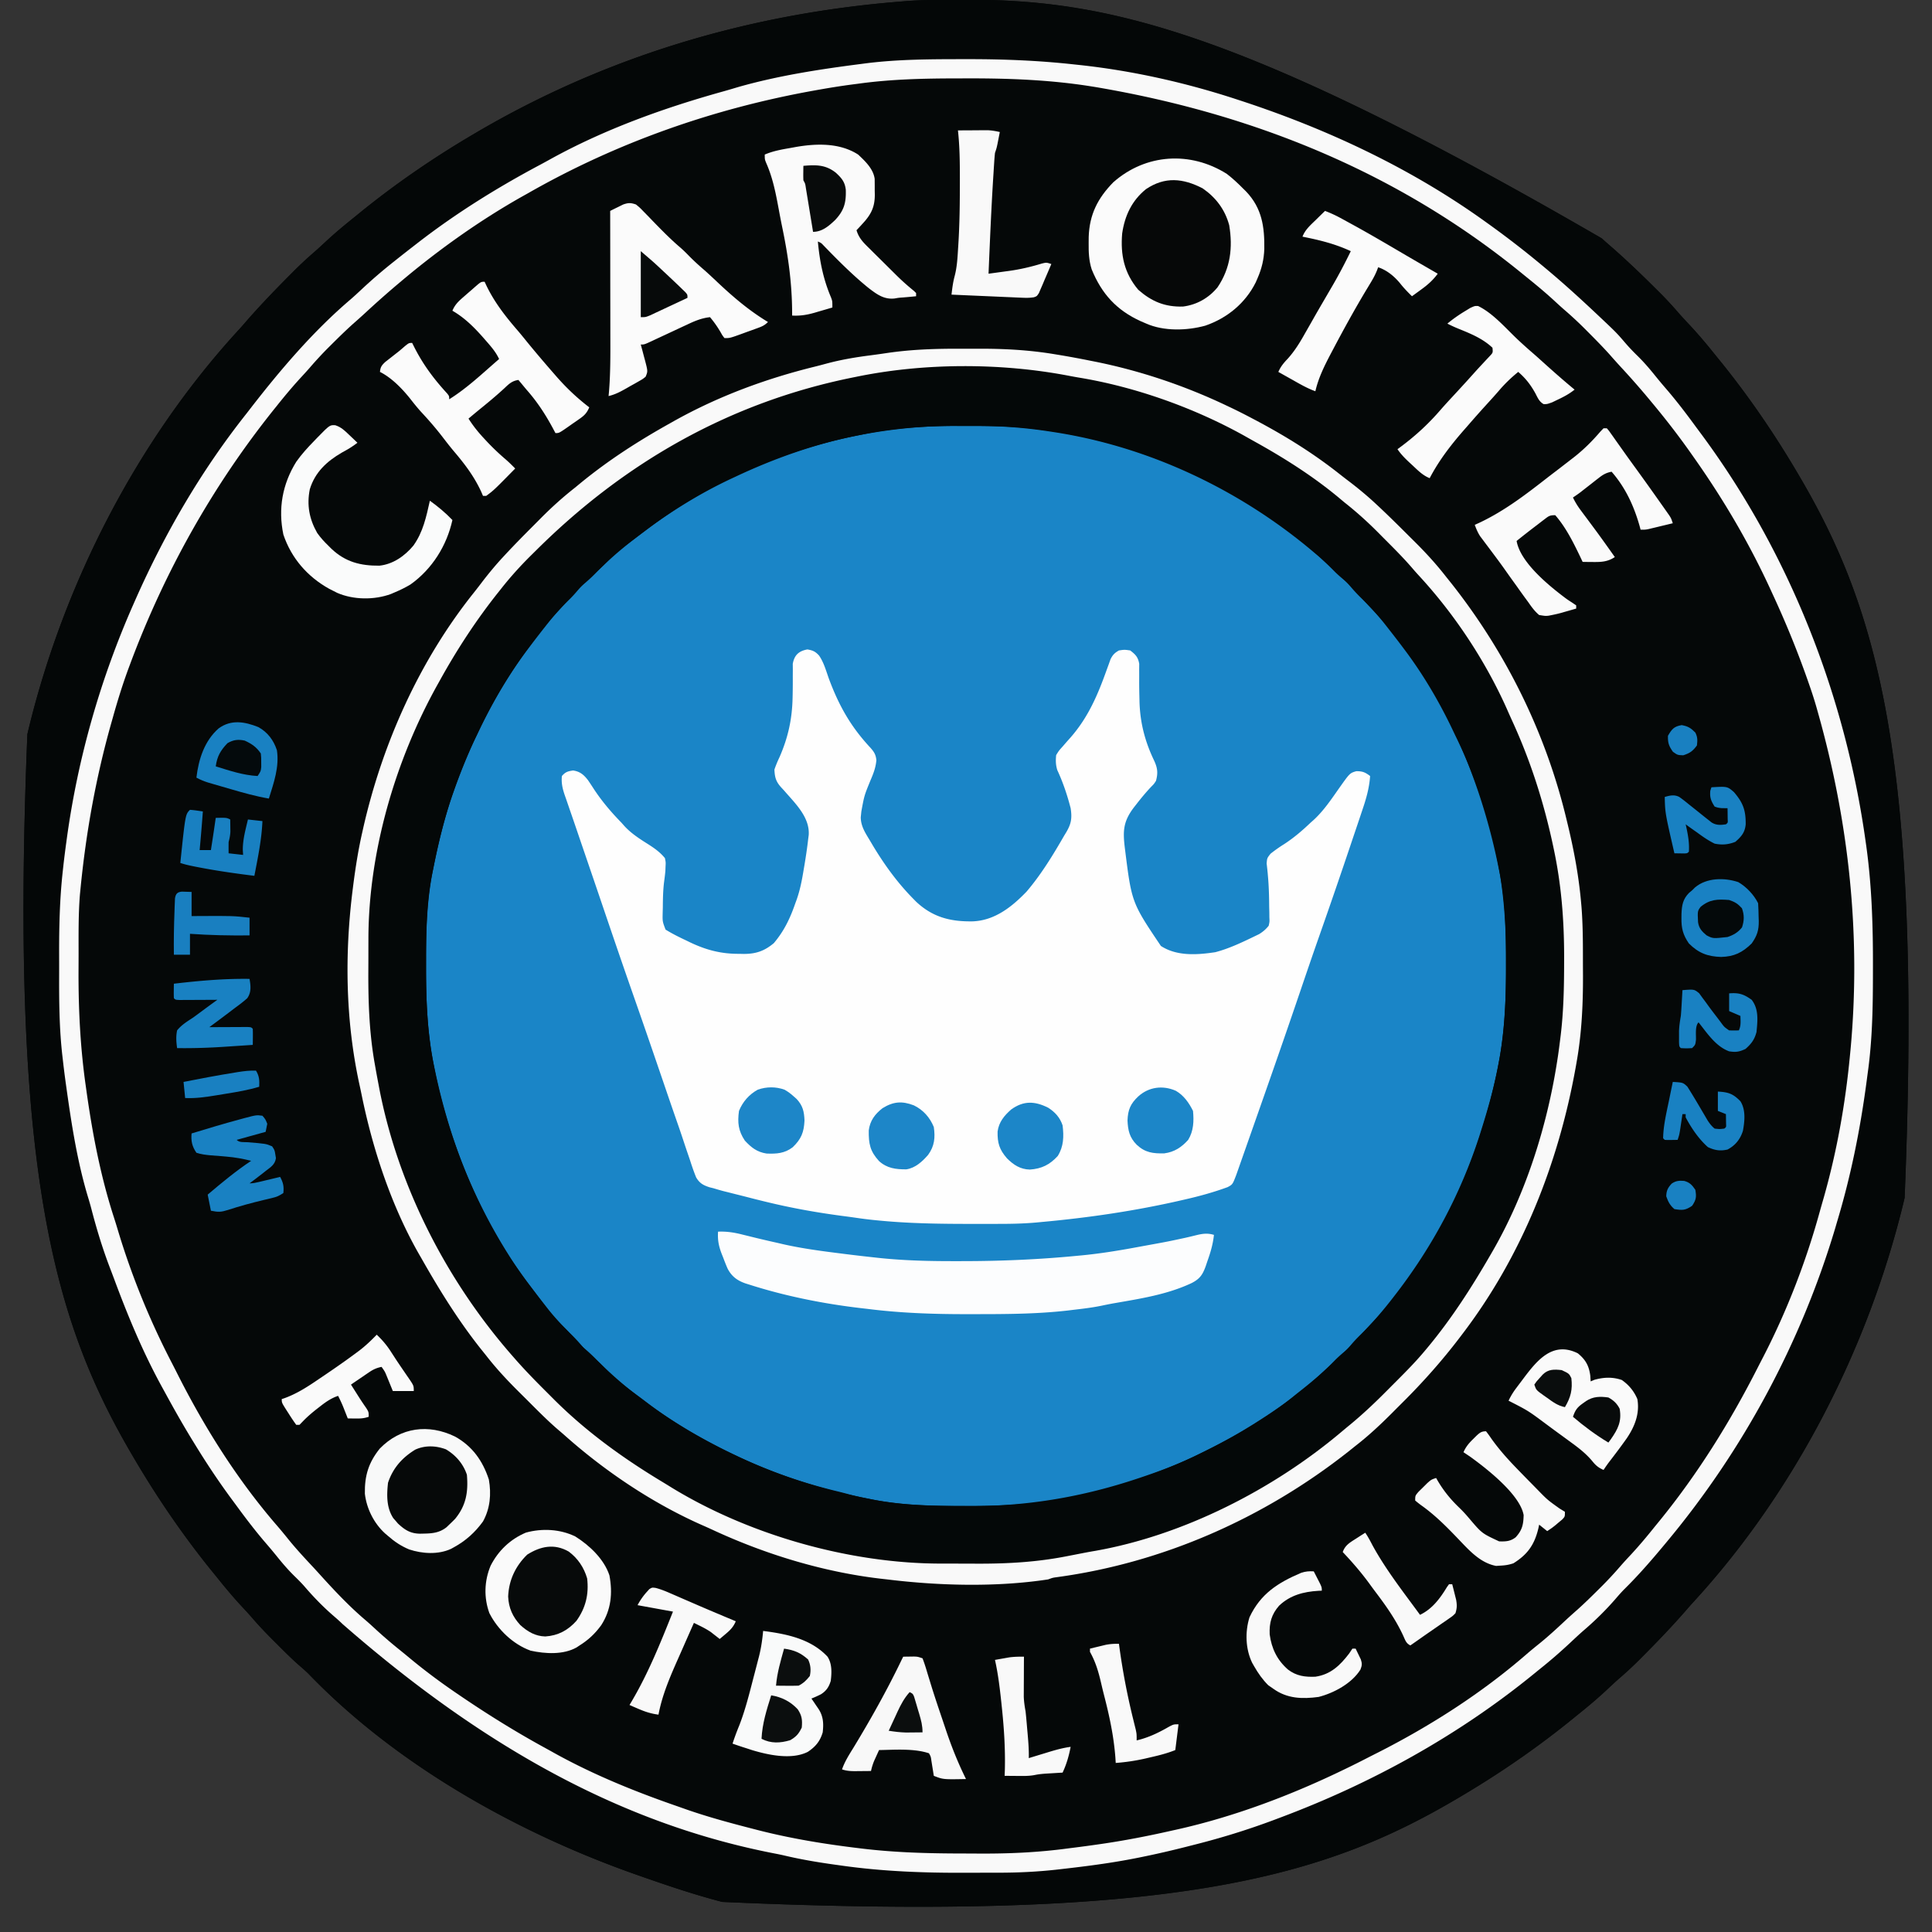<svg xmlns="http://www.w3.org/2000/svg" width="1200" height="1200"><rect width="100%" height="100%" fill="#333333" stroke="none"/><path fill="#050808" d="m598-.187 3.363.002c85.677.157 169.394 18.375 393.5 148.228a245 245 0 0 0 5.824 5.144c9.77 8.538 19.124 17.533 28.313 26.688l2.101 2.087a229 229 0 0 1 11.255 12.15c2.437 2.8 4.98 5.494 7.519 8.2 5.298 5.703 10.27 11.602 15.125 17.688l2.73 3.352c17.863 21.976 33.871 45.267 48.27 69.648l1.412 2.386c48.23 81.96 76.717 174.945 65.588 448.614l-.846 3.54c-21.984 90.235-67.28 178.739-130.197 247.323a245 245 0 0 0-5.145 5.824c-8.537 9.77-17.532 19.124-26.687 28.313l-2.087 2.101a229 229 0 0 1-12.15 11.255c-2.8 2.437-5.494 4.98-8.2 7.519-5.703 5.298-11.602 10.27-17.688 15.125l-3.352 2.73c-21.976 17.863-45.267 33.871-69.648 48.27l-2.386 1.412c-81.639 48.04-174.385 76.608-456.052 63.9-17.469-4.543-34.54-10.33-51.562-16.312l-3.44-1.207c-72.949-25.866-147.592-67.792-201.68-123.913-1.761-1.761-3.575-3.375-5.474-4.985-5.048-4.387-9.752-9.095-14.469-13.832l-2.603-2.592c-4.426-4.433-8.708-8.93-12.79-13.682-2.24-2.597-4.581-5.091-6.919-7.601C144.51 991.643 139.713 985.89 135 980q-1.365-1.68-2.734-3.355C114.406 954.668 98.398 931.379 84 907l-1.412-2.386C34.358 822.654 5.871 729.669 17 456l.846-3.54c22.006-90.323 67.3-178.76 130.197-247.323a245 245 0 0 0 5.144-5.824c8.696-9.947 17.864-19.457 27.188-28.813l2.232-2.246a235 235 0 0 1 12.553-11.66c2.61-2.262 5.125-4.615 7.653-6.969 5.544-5.115 11.296-9.912 17.187-14.625q1.68-1.365 3.355-2.734C245.332 114.406 268.621 98.398 293 84l2.386-1.412C374.961 35.762 463.546 8.676 559 1l3.413-.292C574.265-.217 586.117-.2 598-.187"/><path fill="#1A85C7" d="M595.077 264.533c3.753.03 7.504.02 11.257.008 15.43.014 30.42 1.1 45.666 3.459l2.871.439C714.1 277.59 770.41 304.41 816 343l2.52 2.121c3.75 3.22 7.255 6.62 10.714 10.149 1.772 1.736 3.616 3.323 5.516 4.917 5.061 4.368 9.44 9.345 13.892 14.315a220 220 0 0 0 3.756 4.014C893.85 422.307 919.4 481.504 931 540l.646 3.172c3.566 18.392 3.72 36.717 3.729 55.39l.006 3.634c-.004 19.47-.855 38.701-4.506 57.866l-.644 3.4c-2.59 13.084-6.202 25.83-10.231 38.538l-1.08 3.424C907.3 741.539 889.293 775.084 866 805l-1.7 2.192c-6.209 7.954-12.635 15.418-19.89 22.433a89 89 0 0 0-5.848 6.375c-4.274 5-9.205 9.303-14.098 13.68a278 278 0 0 0-3.862 3.566C808.5 864.5 794.94 874.166 781 883l-1.737 1.106c-36.638 23.145-78.028 39.41-120.7 47.081l-2.596.47c-18.888 3.192-37.72 3.75-56.842 3.718l-3.822-.003c-18.764-.043-36.87-.59-55.303-4.372l-3.631-.715C503.76 923.723 472.393 912.578 443 897l-2.19-1.16c-26.005-13.874-50.679-31.23-71.314-52.344a109 109 0 0 0-6.746-6.184c-3.343-2.853-6.159-5.958-8.992-9.312-1.705-1.94-3.5-3.672-5.383-5.438-5.951-5.87-10.781-12.71-15.76-19.4a570 570 0 0 0-4.474-5.896C298.719 758.576 279.8 711.386 270 664l-.498-2.37c-4.291-20.828-4.914-41.865-4.877-63.068l.003-3.742c.043-18.606.649-36.54 4.372-54.82.23-1.184.461-2.368.7-3.587 5.45-27.356 13.975-54.363 26.3-79.413l2.36-4.95c8.336-17.293 18.07-33.722 29.64-49.05l1.257-1.674c2.871-3.81 5.793-7.577 8.743-11.326l2.312-2.941a162 162 0 0 1 13.583-14.954c1.922-1.922 3.673-3.898 5.417-5.98 3.85-4.496 8.224-8.377 12.625-12.316 2.237-2.013 4.35-4.11 6.45-6.266 3.56-3.585 7.385-6.645 11.425-9.668l2.237-1.684q2.32-1.74 4.648-3.474a955 955 0 0 0 6.569-4.955c54.37-40.783 123.95-63.802 191.81-63.229"/><path fill="#040707" d="m598-.187 3.363.002c85.677.157 169.394 18.375 393.5 148.228a245 245 0 0 0 5.824 5.144c9.77 8.538 19.124 17.533 28.313 26.688l2.101 2.087a229 229 0 0 1 11.255 12.15c2.437 2.8 4.98 5.494 7.519 8.2 5.298 5.703 10.27 11.602 15.125 17.688l2.73 3.352c17.863 21.976 33.871 45.267 48.27 69.648l1.412 2.386c48.23 81.96 76.717 174.945 65.588 448.614l-.846 3.54c-21.984 90.235-67.28 178.739-130.197 247.323a245 245 0 0 0-5.145 5.824c-8.537 9.77-17.532 19.124-26.687 28.313l-2.087 2.101a229 229 0 0 1-12.15 11.255c-2.8 2.437-5.494 4.98-8.2 7.519-5.703 5.298-11.602 10.27-17.688 15.125l-3.352 2.73c-21.976 17.863-45.267 33.871-69.648 48.27l-2.386 1.412c-81.639 48.04-174.385 76.608-456.052 63.9-17.469-4.543-34.54-10.33-51.562-16.312l-3.44-1.207c-72.949-25.866-147.592-67.792-201.68-123.913-1.761-1.761-3.575-3.375-5.474-4.985-5.048-4.387-9.752-9.095-14.469-13.832l-2.603-2.592c-4.426-4.433-8.708-8.93-12.79-13.682-2.24-2.597-4.581-5.091-6.919-7.601C144.51 991.643 139.713 985.89 135 980q-1.365-1.68-2.734-3.355C114.406 954.668 98.398 931.379 84 907l-1.412-2.386C34.358 822.654 5.871 729.669 17 456l.846-3.54c22.006-90.323 67.3-178.76 130.197-247.323a245 245 0 0 0 5.144-5.824c8.696-9.947 17.864-19.457 27.188-28.813l2.232-2.246a235 235 0 0 1 12.553-11.66c2.61-2.262 5.125-4.615 7.653-6.969 5.544-5.115 11.296-9.912 17.187-14.625q1.68-1.365 3.355-2.734C245.332 114.406 268.621 98.398 293 84l2.386-1.412C374.961 35.762 463.546 8.676 559 1l3.413-.292C574.265-.217 586.117-.2 598-.187m-68.118 40.606c-2.945.394-5.89.77-8.837 1.145-11.437 1.488-22.667 3.444-33.92 5.972-3.001.655-6.016 1.242-9.031 1.83-85.422 16.699-169.15 59.138-240.14 119.118-2.839 2.418-5.73 4.752-8.642 7.078-4.639 3.77-8.825 7.849-13 12.122a94 94 0 0 1-6 5.504c-8.755 7.504-17.083 15.926-24.519 24.738-1.975 2.285-4.025 4.488-6.087 6.694A314 314 0 0 0 163 244l-1.26 1.58c-3.28 4.115-6.517 8.26-9.74 12.42l-1.401 1.798C94.744 331.726 56.474 420.753 41.25 522.875l-.307 2.22A607 607 0 0 0 39 541l-.286 2.575c-1.83 17.118-2.058 34.191-2.03 51.385q.007 4.518-.02 9.037c-.16 26.678 1.395 52.994 5.586 79.378l.309 1.985C46.453 710.29 51.708 734.835 59 759q.584 2 1.164 4A379 379 0 0 0 64 775l1.076 3.207C71.752 797.925 79.377 817.054 88 836l1.438 3.171C96.167 853.913 103.814 868.021 112 882l1.52 2.613A534.6 534.6 0 0 0 165 958c.491.59.983 1.18 1.489 1.79 7.86 9.426 15.864 18.67 24.616 27.284 1.863 1.894 3.603 3.848 5.333 5.864 5.718 6.628 11.965 12.634 18.609 18.324 2.015 1.794 3.887 3.677 5.766 5.613 3.816 3.868 7.915 7.255 12.152 10.652 2.71 2.209 5.352 4.471 7.985 6.77 7.382 6.436 15.045 12.386 22.95 18.164 2.121 1.554 4.232 3.122 6.342 4.691 50.867 37.567 110.435 67.694 171.644 84.272 2.42.66 4.833 1.342 7.247 2.025 28.273 7.94 56.867 13.18 85.992 16.801l3.907.494c21 2.502 42.096 2.496 63.218 2.506l2.146.002c19.948.017 39.712-.17 59.52-2.837 3.052-.41 6.106-.765 9.166-1.106 32.456-3.738 64.904-11.1 95.918-21.309l3.599-1.17c38.845-12.68 76.216-28.975 111.401-49.83l2.961-1.751c12.322-7.317 24.405-14.879 36.039-23.249l2.264-1.624A585 585 0 0 0 958 1035l1.757-1.457a504 504 0 0 0 21.6-19.013q2.72-2.53 5.448-5.053c8.462-7.85 16.831-15.653 24.355-24.422 1.988-2.22 4.08-4.289 6.215-6.367 4.071-4.024 7.68-8.288 11.254-12.754a306 306 0 0 1 6.309-7.524c6.18-7.182 11.904-14.655 17.507-22.293 1.563-2.127 3.137-4.245 4.711-6.363 32.222-43.641 55.88-92.132 74.844-142.754l1.008-2.664c3.83-10.162 6.797-20.481 9.562-30.98.839-3.183 1.71-6.346 2.672-9.493 6.748-22.27 10.356-45.667 13.57-68.676A566.106 566.106 0 0 0 1161 658l.284-2.48c1.765-15.972 2.03-31.898 1.977-47.95-.012-3.423-.005-6.845.007-10.267.07-24.944-.942-49.828-4.456-74.553l-.317-2.292c-6.993-50.147-21.022-99.162-41.495-145.458l-1.55-3.512c-18.148-40.792-40.685-79.47-68.45-114.488q-1.317-1.698-2.629-3.398c-11.007-14.218-22.664-28.065-35.484-40.684-1.82-1.85-3.515-3.758-5.2-5.73-6.389-7.41-13.429-14.242-20.87-20.586-1.801-1.588-3.462-3.25-5.13-4.977-3.654-3.712-7.641-6.934-11.699-10.195a305 305 0 0 1-7.38-6.22c-51.204-44.212-112.323-75.819-175.673-98.513a876 876 0 0 1-5.627-2.056c-7.645-2.794-15.308-5.15-23.183-7.204l-3.16-.841c-3.318-.88-6.64-1.74-9.965-2.596l-3.804-.982A563 563 0 0 0 708.5 46.5l-2.263-.454c-10.828-2.155-21.66-3.972-32.612-5.358l-3.475-.446c-22.418-2.64-44.887-3.56-67.447-3.448-3.796.019-7.592.02-11.389.02-20.7.027-40.909.853-61.432 3.605"/><path fill="#FEFEFE" d="M501.5 403.375c3.474.62 4.837 1.241 7.215 3.77 2.935 4.237 4.333 9.343 6.035 14.168 6.306 17 13.588 29.956 25.972 43.223 2.248 2.575 3.247 4.173 3.614 7.6-.41 4.723-1.86 8.355-3.711 12.676-3.812 9.32-3.812 9.32-5.625 19.188l-.367 3.645c.055 5.59 2.856 9.749 5.68 14.418l1.641 2.784C549.121 536.809 557.212 548.03 567 558l1.914 1.953c10.373 9.818 21.524 12.545 35.274 12.317 13.623-.536 24.26-8.943 33.433-18.477C646.696 543.139 654.037 531.101 661 519l1.117-1.827c3.282-5.456 3.829-8.958 2.883-15.173-2.091-8.141-4.758-16.06-8.3-23.691-.995-3.283-1.041-5.896-.7-9.309 1.688-2.738 1.688-2.738 4-5.312l2.496-2.88L665 458c11.036-12.639 16.915-26.6 22.5-42.252l1.203-3.295 1.052-2.964c1.4-2.798 2.55-3.94 5.245-5.489 3.438-.5 3.438-.5 7 0 3.346 2.604 4.832 4.073 5.596 8.295l-.03 3.744.012 2.043q.012 2.157-.004 4.313c-.02 3.747.057 7.492.14 11.238l.05 2.223c.36 13.03 3.41 24.729 9.037 36.455 2.158 4.657 2.55 7.726 1.199 12.689-1.277 1.977-1.277 1.977-2.937 3.625-3.324 3.524-6.354 7.17-9.313 11l-1.285 1.631c-6.982 9.05-7.11 15.102-5.73 26.037 4.16 33.27 4.16 33.27 22.312 60.254 9.92 6.445 22.387 5.595 33.785 3.875 8.753-2.285 16.99-6.275 25.113-10.203l2.079-1.002c2.448-1.508 4.162-2.976 5.976-5.217.563-2.514.563-2.514.426-5.262l-.025-3.118-.088-3.308-.036-3.381c-.075-5.079-.25-10.125-.691-15.185l-.197-2.331c-.19-2.032-.422-4.06-.659-6.087.27-3.328.27-3.328 2.403-6.047a91 91 0 0 1 8.554-6.031c5.996-3.914 11.146-8.313 16.313-13.25l1.941-1.715c6.385-5.878 11.13-13.083 16.106-20.14 6.377-8.977 6.377-8.977 10.39-10.145 3.9 0 5.498.678 8.563 3-.52 7.634-2.485 14.27-4.945 21.492l-1.218 3.643a2353 2353 0 0 1-3.28 9.724q-1.375 4.067-2.74 8.138a4264 4264 0 0 1-19.345 56.229c-4.065 11.566-8.03 23.165-11.972 34.774-7.033 20.694-14.195 41.342-21.435 61.964l-3.444 9.82q-3.103 8.847-6.215 17.69-1.212 3.444-2.42 6.89a7473 7473 0 0 1-3.38 9.6l-1.018 2.905-.947 2.678-.818 2.325c-2.25 5.818-2.25 5.818-5.31 7.474-8.603 3.155-17.277 5.558-26.2 7.591-.73.17-1.46.338-2.213.511-28.8 6.63-57.677 10.87-87.1 13.552l-2.716.264c-7.436.683-14.807.896-22.272.904l-3.666.013q-5.829.014-11.659.006h-4.006c-19.3-.006-38.466-.26-57.681-2.187l-2.328-.227a246 246 0 0 1-11.376-1.441c-2.885-.417-5.774-.793-8.663-1.172-15.067-2.014-29.85-4.622-44.633-8.16l-2.23-.531a635 635 0 0 1-11.71-2.938c-2.312-.596-4.63-1.173-6.947-1.75q-2.525-.639-5.05-1.281l-2.332-.574c-2.265-.584-4.491-1.252-6.731-1.926l-2.216-.539c-3.953-1.267-6.192-2.476-8.367-6.096-1.442-3.508-2.657-7.055-3.808-10.666q-.687-2.024-1.383-4.044a713 713 0 0 1-2.832-8.442 687 687 0 0 0-4.087-11.98 3140 3140 0 0 1-7.363-21.388c-1.92-5.625-3.85-11.248-5.776-16.87l-1.44-4.204a5432 5432 0 0 0-12.603-36.333c-6.846-19.547-13.523-39.15-20.178-58.762-2.885-8.502-5.788-16.998-8.694-25.493q-3.022-8.839-6.033-17.683a2681 2681 0 0 0-4.646-13.504l-1.949-5.683-.85-2.41c-1.388-4.082-2.217-7.585-1.775-11.903 2.197-2.535 3.627-2.944 6.938-3.437 4.294.613 6.676 2.63 9.317 6.072a261 261 0 0 1 3.87 5.865c5.011 7.532 10.576 14.032 16.875 20.5l1.719 1.941c4.302 4.73 9.49 8.027 14.864 11.42 3.935 2.512 7.434 4.984 10.417 8.639.523 2.613.523 2.613.375 5.313l-.102 2.675c-.2 2.217-.47 4.428-.777 6.633-.689 5.366-.757 10.725-.808 16.129l-.088 3.113c-.13 5.509-.13 5.509 1.79 10.524 4.091 2.529 8.319 4.638 12.673 6.676l2.7 1.314c10.045 4.758 19.298 7.146 30.425 7.06l2.826.061c7.585-.005 12.788-1.833 18.611-6.686 6.43-7.615 10.128-15.406 13.375-24.812l.736-2.004c2.167-6.09 3.348-12.189 4.389-18.558l.512-2.999c.921-5.468 1.728-10.93 2.363-16.439l.309-2.398c.724-11.108-8.547-19.731-15.309-27.602l-1.652-1.781c-3.365-3.668-4.12-6.27-4.348-11.219a71 71 0 0 1 3.188-7.75c5.256-12.047 7.805-23.435 8.097-36.617l.05-2.237c.073-3.73.102-7.456.075-11.187l.024-4.17-.03-3.744c.977-5.403 3.756-7.966 9.096-8.92"/><path fill="#040808" d="m704.813 243.063 3.696 1.16c60.99 19.372 112.67 51.99 157.866 97.027l1.583 1.575C873.856 348.7 879.651 354.613 885 361l1.432 1.698c35.004 41.99 61.14 92.421 73.91 145.607.619 2.534 1.28 5.051 1.959 7.57 1.41 5.34 2.594 10.714 3.699 16.125l.701 3.378c4.047 20.47 4.781 40.722 4.799 61.56l.013 3.731c.034 22.779-1.632 45.428-5.888 67.831l-.656 3.517A825 825 0 0 1 963 682l-.537 2.65c-6.129 29.189-17.72 58.016-31.45 84.396a707 707 0 0 0-3.091 6.052c-17.76 34.692-42.226 64.161-69.526 91.68a1597 1597 0 0 0-3.109 3.144C848.544 876.748 841.556 883.068 834 889l-2.117 1.69C814.632 904.401 796.25 916.305 777 927l-2.057 1.166C746.189 944.426 713.374 956.406 681 963q-2.51.535-5.02 1.074a462 462 0 0 1-25.48 4.614l-2.352.361c-10.785 1.58-21.518 2.108-32.41 2.119l-3.727.01q-3.881.007-7.763.007c-3.907.002-7.815.02-11.723.04-13.015.03-25.654-.224-38.525-2.225q-1.983-.279-3.966-.552C525.937 965.093 503.067 959.78 480 952l-2.694-.901c-55.37-18.713-102.463-51.425-143.656-92.275q-1.497-1.485-3-2.965c-6.699-6.613-12.796-13.492-18.65-20.859a628 628 0 0 0-2.941-3.512C290.874 809.617 276.159 784.665 264 759l-1.048-2.177c-5.038-10.517-9.331-21.22-13.264-32.198l-1.238-3.454c-2.802-7.975-5.197-16.026-7.45-24.171l-1.125-3.91c-3.864-13.921-6.33-28.14-8.562-42.403l-.362-2.237c-2.322-15.484-2.137-31.179-2.136-46.794-.002-3.583-.02-7.165-.04-10.748-.031-12.474.36-24.574 2.225-36.908l.52-3.862c10.92-80.405 47.64-155.08 105.336-212.2 1.912-1.893 3.816-3.795 5.718-5.698 5.969-5.952 11.936-11.85 18.426-17.24l1.688-1.422c41.97-35.022 92.443-61.155 145.621-73.92 2.522-.617 5.026-1.279 7.53-1.959 5.35-1.423 10.736-2.602 16.161-3.699l3.412-.701c54.741-10.68 116.264-7.003 169.4 9.763M535 270l-3.321.665C505.88 275.89 480.785 284.812 457 296l-2.55 1.186c-21.257 9.96-40.94 22.41-59.45 36.814l-2.176 1.684c-8.262 6.433-15.942 13.163-23.226 20.683a94 94 0 0 1-6.66 6.133C357.46 367.169 352.79 372.647 348 378l-2.129 2.316C340.175 386.565 335.037 393.217 330 400l-1.39 1.858C308.47 428.935 293.266 459.27 282 491l-.897 2.507c-5.325 15.127-8.894 30.8-12.103 46.493l-.698 3.38c-3.573 18.307-3.664 36.593-3.677 55.183l-.006 3.634c.004 19.47.855 38.7 4.506 57.866l.644 3.398C277.777 703.906 293.15 743.034 315 778l1.231 1.97C322.857 790.45 330.345 800.26 338 810l2.441 3.133c4.641 5.828 9.674 11.1 14.993 16.3a110 110 0 0 1 6.253 6.817c2.836 3.32 5.914 6.112 9.247 8.926 2.132 1.882 4.05 3.882 6.003 5.949 6.037 6.098 12.91 11.098 19.792 16.19a742 742 0 0 1 6.529 4.915C419.929 884.74 438.12 895.19 457 904l2.016.958c19.733 9.327 40.245 16.34 61.456 21.426 2.24.546 4.464 1.127 6.688 1.73 4.25 1.127 8.527 2.038 12.84 2.886l2.73.556c18.615 3.599 37.176 3.845 56.082 3.881l3.652.019c35.931.118 70.212-5.781 104.223-17.144l2.397-.8c12.344-4.139 24.274-8.649 35.916-14.512l2.888-1.424c19.533-9.66 38.544-20.438 55.477-34.248 1.86-1.511 3.741-2.996 5.623-4.48 7.009-5.567 13.646-11.209 19.86-17.66 1.952-1.985 3.956-3.778 6.09-5.563 5.006-4.291 9.314-9.225 13.704-14.127a220 220 0 0 1 3.756-4.014c41.162-43.486 67.443-103.174 78.477-161.422l.58-3.04c3.395-19.245 3.986-38.585 3.982-58.085l.004-3.707c-.026-20.798-1.35-40.834-5.441-61.23l-.648-3.283c-5.193-25.213-14-50.646-25.352-73.717l-2.36-4.95c-8.336-17.293-18.07-33.722-29.64-49.05l-1.257-1.674A693 693 0 0 0 862 390l-2.242-2.871c-4.72-5.92-9.802-11.293-15.207-16.578a99 99 0 0 1-5.989-6.551c-4.274-5-9.205-9.303-14.098-13.68a278 278 0 0 1-3.862-3.566C774.366 303.754 709.49 274.936 647 267l-3.888-.524c-14.524-1.827-29.053-1.916-43.674-1.913l-3.949-.004c-20.637.025-40.298 1.149-60.489 5.441"/><path fill="#F9F9F9" d="m598.375 36.75 3.92-.004c21.708.005 43.13.872 64.705 3.254l3.379.356C703.73 43.941 737.169 51.496 769 62l3.369 1.105C825.766 80.743 877.27 105.042 923 138l2.25 1.615A581 581 0 0 1 958 165c.59.491 1.18.983 1.79 1.489 10.243 8.541 20.11 17.447 29.835 26.573l2.136 2.003c12.226 11.52 12.226 11.52 17.677 17.873 2.522 2.94 5.162 5.672 7.937 8.375 4.071 4.023 7.68 8.287 11.254 12.753a306 306 0 0 0 6.309 7.524c6.18 7.182 11.904 14.655 17.507 22.293 1.563 2.127 3.137 4.245 4.711 6.363 54.361 73.633 88.96 161.787 101.594 252.254l.307 2.142c3.57 25.247 4.331 50.711 4.261 76.175q-.008 3.15-.011 6.3c-.036 20.116-.473 39.936-3.307 59.883l-.79 5.962c-3.902 29.13-9.716 57.893-18.21 86.038q-.583 2-1.164 4c-21.344 71.248-57.205 137.91-104.836 195-.491.59-.983 1.18-1.489 1.79-7.862 9.429-15.87 18.675-24.624 27.292-1.82 1.85-3.515 3.758-5.2 5.73-6.25 7.25-13.124 13.98-20.406 20.188-2.474 2.169-4.87 4.408-7.268 6.66-6.462 6.068-13.072 11.82-20.013 17.34q-1.693 1.38-3.383 2.762c-47.068 38.342-100.86 68-157.617 89.238l-3.532 1.333C774.87 1136.56 758.192 1141.698 741 1146l-3.762.962c-9.345 2.383-18.724 4.557-28.176 6.476l-2.203.448c-12.821 2.578-25.69 4.434-38.672 5.989l-2.606.313q-3.736.442-7.476.867l-2.162.248c-11.743 1.289-23.444 1.854-35.255 1.865l-4.03.01q-4.204.009-8.41.007-4.205 0-8.41.02c-26.143.127-52.109-.85-78.025-4.58l-4.75-.662c-10.103-1.43-20.09-3.142-30.022-5.497-2.116-.483-4.238-.91-6.37-1.321-91.41-17.806-177.589-63.456-267.968-142.473-1.798-1.765-3.667-3.406-5.578-5.047-6.622-5.726-12.632-11.96-18.32-18.605-1.975-2.21-4.057-4.265-6.18-6.332-4.071-4.024-7.68-8.288-11.254-12.754a306 306 0 0 0-6.309-7.524c-6.176-7.178-11.898-14.646-17.499-22.28a1104 1104 0 0 0-3.166-4.291C136.033 920.558 128.332 908.976 121 897l-1.233-2.003c-5.783-9.407-11.226-18.995-16.51-28.69q-1.234-2.265-2.48-4.523c-11.766-21.386-21.14-43.864-29.636-66.722a1244 1244 0 0 0-3.329-8.808c-4.434-11.76-8-23.592-11.146-35.755a189 189 0 0 0-1.9-6.616c-6.758-22.274-10.364-45.681-13.578-68.696A581.529 581.529 0 0 1 39 658l-.285-2.426c-1.92-16.95-2.028-33.865-1.977-50.898.012-3.84.005-7.679-.007-11.519-.044-17.473.337-34.77 2.268-52.157l.263-2.429c.568-5.16 1.22-10.304 1.925-15.446l.317-2.337C48.408 470.52 62.485 421.393 83 375l1.55-3.512C102.698 330.696 125.235 292.018 153 257q1.317-1.698 2.629-3.398c18.53-23.936 39.09-48.054 62.191-67.704 2.318-2.018 4.562-4.101 6.807-6.199A314 314 0 0 1 244 163l1.58-1.26c4.115-3.28 8.259-6.52 12.42-9.74l1.847-1.434c23.694-18.32 49.234-34.173 75.654-48.229a480 480 0 0 0 6.644-3.63c33.733-18.586 70.553-31.78 107.566-42.063 3.086-.868 6.154-1.792 9.226-2.706 24.753-7.007 50.211-10.909 75.688-14.188l3.763-.494c19.917-2.46 39.945-2.494 59.987-2.506M533 52l-3.265.422c-7.616.994-15.176 2.217-22.735 3.578l-1.95.35C442.76 67.591 383.042 88.568 328 120l-4.172 2.332C297.787 137.082 272.903 154.782 250 174l-1.86 1.56a595 595 0 0 0-21.359 18.877 443 443 0 0 1-7.531 6.75c-4.622 4.15-9.038 8.493-13.437 12.875l-2.017 2.003a229 229 0 0 0-11.208 12.102c-2.104 2.429-4.283 4.785-6.463 7.145-4.92 5.403-9.568 10.978-14.125 16.688l-1.252 1.557C132.38 301.289 102.433 354.698 81 412l-.972 2.598C76.198 424.925 72.958 435.393 70 446l-.883 3.11C59.551 482.967 53.446 516.987 50 552l-.346 3.51c-.994 12.191-.84 24.44-.84 36.663-.001 3.894-.02 7.788-.039 11.682-.054 23.622 1.142 47.122 4.475 70.52.105.76.21 1.52.32 2.304 3.736 26.884 8.819 53.666 17.203 79.516q1.175 3.636 2.266 7.297c8.583 28.712 19.993 56.709 33.815 83.29 1.362 2.635 2.696 5.284 4.033 7.933 16.824 33.119 37.2 65.274 61.605 93.379 2.379 2.756 4.668 5.566 6.946 8.406 4.777 5.867 9.903 11.374 15.07 16.895a424 424 0 0 1 4.21 4.605c8.934 9.88 18.128 19.687 28.305 28.305 2.486 2.131 4.881 4.352 7.29 6.57a295 295 0 0 0 13.628 11.656 590 590 0 0 1 6.711 5.5c9.455 7.833 19.195 15.069 29.348 21.969l2.849 1.937c16.915 11.46 34.036 22.083 51.966 31.866a714 714 0 0 1 5.947 3.302c24.286 13.421 50.059 23.842 76.238 32.895l5.625 1.984c13.59 4.724 27.445 8.438 41.375 12.016l2.964.768c20.23 5.166 40.703 8.528 61.411 11.044l2.588.319c20.978 2.551 41.781 3.083 62.89 3.11q4.495.006 8.991.04c19.284.144 38.01-.662 57.156-3.281q2.452-.312 4.907-.619a734 734 0 0 0 12.468-1.694l2.185-.311c14.955-2.152 29.703-5.035 44.44-8.376l2.683-.592c35.77-7.95 71.406-21.425 104.317-37.408l2.196-1.06a541 541 0 0 0 11.632-5.825c2.479-1.272 4.966-2.527 7.453-3.783 32.56-16.575 64.18-36.828 91.813-60.824 2.756-2.379 5.566-4.668 8.406-6.946 5.338-4.343 10.366-8.974 15.39-13.671 2.6-2.43 5.25-4.792 7.923-7.141 4.602-4.127 8.996-8.45 13.375-12.812l2.016-2.003a228 228 0 0 0 11.177-12.071c2.272-2.616 4.632-5.14 6.994-7.677 5.115-5.544 9.911-11.297 14.625-17.187q1.383-1.696 2.77-3.39c23.849-29.288 43.83-61.427 60.931-95.06a888 888 0 0 1 3.44-6.675c14.761-28.615 26.65-59.354 35.179-90.415.758-2.742 1.55-5.473 2.34-8.206 8.228-28.927 13.478-58.339 16.34-88.254l.355-3.614c6.655-71.193-.929-141.816-20.355-210.386l-.662-2.363c-1.302-4.597-2.77-9.125-4.338-13.637l-1.088-3.135c-6.436-18.373-13.716-36.195-21.912-53.865l-1.308-2.854c-13.256-28.882-29.357-56.204-47.692-82.146l-1.62-2.308c-7.697-10.934-15.811-21.43-24.38-31.692l-1.46-1.761a492 492 0 0 0-17.946-20.427 415 415 0 0 1-6.719-7.5c-4.326-4.819-8.867-9.413-13.437-14l-2.147-2.16a234 234 0 0 0-12.476-11.582c-2.424-2.097-4.773-4.27-7.128-6.445-5.402-4.92-10.989-9.553-16.687-14.125l-3.535-2.879C873.886 111.808 786.704 71.983 680 54l-3.254-.516c-25.123-3.917-50.37-4.869-75.762-4.802q-3.217.008-6.433.01c-20.653.031-41.058.467-61.551 3.308"/><path fill="#F9F9F9" d="M597.036 216.609c3.357.017 6.713.007 10.07-.01 16.202-.07 31.906.741 47.894 3.401l2.844.467A566 566 0 0 1 677 224l2.913.572C708.163 230.22 735.997 239.607 762 252l2.18 1.029c4.663 2.218 9.256 4.555 13.82 6.971l2.313 1.221c18.266 9.702 35.494 20.383 51.719 33.228 2.4 1.891 4.827 3.745 7.26 5.592 5.092 3.958 10.015 8.03 14.74 12.42l1.676 1.554c6.034 5.628 11.908 11.415 17.741 17.249 1.809 1.806 3.625 3.604 5.442 5.402 6.823 6.79 13.18 13.733 19.109 21.334l3.59 4.484C935.612 405.63 960.232 455.547 973 509l.79 3.251c3.808 15.808 6.75 31.545 8.21 47.749l.288 3.176c.865 11.011.898 22.015.897 33.054.002 3.236.02 6.472.04 9.707.049 18.021-.805 36.04-3.975 53.813l-.515 2.954C967.98 722.79 945.223 780.308 908 829l-1.436 1.891c-10.928 14.337-22.752 27.636-35.537 40.343a1583 1583 0 0 0-6.271 6.284c-7.278 7.285-14.607 14.17-22.756 20.482l-4.484 3.59c-52.42 41.335-115.143 69.141-181.388 78.056-2.307.327-2.307.327-5.128 1.354-32.109 4.893-67.854 3.966-100 0l-2.368-.26c-36.476-4.07-73.003-15.187-106.207-30.618a361 361 0 0 0-6.765-3.032c-30.632-13.615-60.05-33.39-85.052-55.67a181 181 0 0 0-3.253-2.804c-6.775-5.752-13.002-12.077-19.282-18.357a2020 2020 0 0 0-6.009-5.97C314.911 857.167 308.198 849.981 302 842q-1.759-2.19-3.52-4.379C284.586 820.062 273.051 801.456 262 782l-1.202-2.079c-17.59-30.447-29.31-65.975-36.274-100.336-.456-2.251-.939-4.495-1.438-6.737-8.46-39.355-9.058-80.034-4.086-119.848l.388-3.108c1.416-11.05 3.14-22.024 5.612-32.892l.557-2.49c11.968-52.773 35.017-104.28 68.94-146.622a382 382 0 0 0 5.537-7.17c3.967-5.109 8.054-10.043 12.458-14.78l1.557-1.68c5.48-5.876 11.107-11.6 16.788-17.28 1.733-1.736 3.459-3.48 5.184-5.224C342.705 315.037 349.543 308.86 357 303q1.83-1.5 3.652-3.012C377.978 285.803 396.466 273.91 416 263l2.462-1.39c27.556-15.46 57.36-26.46 87.986-33.974 2.28-.568 4.547-1.168 6.814-1.788 8.904-2.386 17.754-3.91 26.891-5.079 3.7-.478 7.39-.994 11.08-1.552 15.285-2.225 30.37-2.688 45.803-2.608M532 234l-1.969.396c-76.478 15.379-141.783 52.62-196.81 107.208a1597 1597 0 0 1-3.143 3.109C323.252 351.456 316.932 358.444 311 366l-1.69 2.117C295.607 385.359 283.64 403.73 273 423l-1.362 2.434c-26.152 46.98-42.748 103.777-42.806 157.707l-.01 3.408q-.007 3.555-.007 7.11c-.002 3.54-.02 7.081-.04 10.622-.048 19.116.674 38.245 4.1 57.094l.528 3.004c.515 2.877 1.051 5.75 1.597 8.621l.444 2.379C247.2 736.956 277.667 796.132 319 843l1.893 2.16c5.787 6.527 11.85 12.738 18.028 18.891a1954 1954 0 0 1 4.929 4.935c20.257 20.273 43.387 36.923 67.912 51.664a447 447 0 0 1 5.426 3.334c48.194 29.422 110.437 47.129 166.968 47.184l3.706.01q3.862.007 7.725.007c3.875.002 7.75.02 11.624.04 18.88.044 37.058-.99 55.602-4.663l3.509-.678q3.378-.654 6.754-1.319c2.352-.454 4.703-.88 7.065-1.276 54.83-9.639 110.706-38.176 153.066-73.935a534 534 0 0 1 5.62-4.671c8.154-6.748 15.715-13.945 23.16-21.464q2.855-2.879 5.724-5.744C873.679 851.49 879.597 845.509 885 839l1.422-1.688C901.572 819.157 914.194 799.45 926 779l1.257-2.166c20.55-35.752 33.716-77.504 39.993-118.147l.457-2.954c.473-3.24.892-6.483 1.293-9.733l.261-2.05c1.914-15.377 2.222-30.717 2.239-46.2l.006-3.919c-.024-22.764-1.749-44.573-6.506-66.831l-.461-2.177c-5.7-26.641-13.96-52.459-25.347-77.22a504 504 0 0 1-3.262-7.306c-13.36-29.902-32.443-58.762-54.664-82.82a155 155 0 0 1-3.64-4.09c-5.26-6.16-10.934-11.88-16.658-17.605a1477 1477 0 0 1-5.1-5.14C849.22 323.963 842.405 317.842 835 312a565 565 0 0 1-3.512-2.941c-16.145-13.422-34.059-24.738-52.4-34.902a664 664 0 0 1-5.787-3.255c-31.258-17.467-68.012-30.615-103.345-36.402a283 283 0 0 1-6.303-1.145c-42.15-8.055-89.606-8.008-131.653.645"/><path fill="#FCFDFE" d="M446 765c5.366-.203 9.937.489 15.125 1.813q2.276.556 4.55 1.113l2.242.557c5.012 1.244 10.043 2.393 15.083 3.517l3.844.898c11.884 2.654 23.897 4.215 35.969 5.727l2.497.316c5.891.74 11.787 1.42 17.69 2.059l2.663.292c16.367 1.749 32.636 2.065 49.087 2.02l3.939-.002c23.531-.034 46.89-1.041 70.311-3.31l2.2-.205c11.772-1.11 23.346-2.984 34.968-5.144 2.828-.525 5.658-1.04 8.488-1.553 10.81-1.973 10.81-1.973 21.551-4.283l2.485-.576q2.299-.541 4.588-1.114c3.904-.93 6.847-1.294 10.72-.125-.612 5.892-2.186 11.124-4.187 16.688-.28.84-.559 1.682-.846 2.548-1.946 5.417-3.629 8.085-8.967 10.764-15.13 7.081-31.647 9.61-47.966 12.453a284 284 0 0 0-8.08 1.594c-5.719 1.16-11.473 1.85-17.266 2.515l-3.088.381c-20.003 2.323-40.178 2.296-60.288 2.307l-3.936.003c-20.313-.01-40.224-.712-60.376-3.253l-3.535-.406c-23.656-2.726-47.633-7.498-70.34-14.782l-2.067-.645c-5.108-1.774-8.55-4.305-11.099-9.143-1.01-2.274-1.904-4.567-2.772-6.899-.31-.777-.622-1.555-.943-2.355-1.84-4.815-2.594-8.621-2.244-13.77"/><path fill="#FBFBFB" d="M762 108c3.587 2.775 6.818 5.774 10 9l2 1.969c9.88 10.392 11.462 21.948 11.281 35.633-.231 6.66-1.597 12.261-4.281 18.398l-1.062 2.434c-6.46 12.94-17.781 22.186-31.297 26.84-11.392 3.134-25.725 3.55-36.641-1.274l-3.36-1.441c-15.064-6.806-24.362-17.031-30.564-32.226-1.782-5.52-1.948-10.818-1.889-16.583l.026-3.576c.448-13.878 5.564-24.06 15.314-33.994C711.562 95.519 739.263 93.673 762 108"/><path fill="#FAFAFA" d="M533 96c4.373 4.087 9.464 8.9 10.275 15.103.028 2.425.047 4.847.038 7.272l.048 2.54c.006 7.718-2.293 12.274-7.548 17.96l-2.168 2.367L532 143c1.483 5.02 4.436 7.842 8.074 11.402l1.825 1.82q1.91 1.9 3.83 3.788c1.941 1.91 3.872 3.831 5.8 5.754q1.866 1.851 3.733 3.7l1.727 1.715a145 145 0 0 0 10.717 9.543L569 182v2c-2.667.28-5.33.531-8.004.742-2.885.208-2.885.208-5.273.64-6.557.758-11.014-2.505-16.051-6.35-10.011-8.063-19.165-17.308-28.106-26.528-1.511-1.6-1.511-1.6-3.566-2.504 1.08 12.115 3.355 23.466 8.156 34.707C517 187 517 187 517 191q-4.276 1.266-8.562 2.5l-2.424.723c-4.847 1.384-8.975 2.048-14.014 1.777l.003-1.97c-.073-18.327-2.483-35.341-6.215-53.197-.75-3.648-1.446-7.3-2.12-10.962-1.844-9.907-3.652-19.357-7.75-28.613C475 99 475 99 475 96c5.267-2.255 10.505-3.152 16.125-4.125l2.977-.55C506.999 89.066 521.54 88.613 533 96"/><path fill="#FBFBFB" d="M395 127c2.368 1.93 2.368 1.93 4.8 4.445l2.714 2.766q1.4 1.456 2.798 2.914c5.524 5.684 11 11.301 17.032 16.449 1.99 1.714 3.833 3.537 5.656 5.426 3.065 3.106 6.238 5.988 9.547 8.828 2.653 2.349 5.229 4.767 7.805 7.199 9.946 9.378 19.88 17.894 31.648 24.973-2.268 2.268-3.906 2.855-6.902 3.945l-2.948 1.075-3.087 1.105-3.077 1.129C453.386 210 453.386 210 450 210c-1.246-1.574-1.246-1.574-2.437-3.687-1.96-3.343-4.058-6.344-6.563-9.313-5.282.584-9.432 2.354-14.172 4.598l-2.314 1.072a1767 1767 0 0 0-7.264 3.393q-3.651 1.706-7.307 3.403-2.27 1.055-4.534 2.12C400.224 214 400.224 214 398 214l.91 3.36q.577 2.194 1.152 4.39l.604 2.21c1.733 6.69 1.733 6.69.334 10.04-1.794 1.448-1.794 1.448-4.113 2.762l-2.533 1.45-2.666 1.476-2.631 1.51c-3.69 2.086-6.919 3.839-11.057 4.802l.215-2.238c.993-11.74.912-23.45.883-35.223l-.005-6.733q-.006-8.794-.024-17.587-.014-9-.02-18-.016-17.61-.049-35.219a338 338 0 0 1 5.188-2.562l2.917-1.442c3.22-1.108 4.704-1.076 7.895.004M301 175l1.258 2.684c5.065 10.343 11.62 18.74 19.123 27.43 2.132 2.484 4.19 5.025 6.244 7.573C332.971 219.223 338.45 225.639 344 232l1.431 1.647c6.321 7.237 12.937 13.507 20.569 19.353-1.398 3.333-2.896 4.954-5.844 7.016l-2.277 1.601-2.379 1.633-2.379 1.68C347.276 269 347.276 269 345 269l-1.652-3.113c-4.743-8.775-9.724-16.392-16.348-23.887a643 643 0 0 1-3.062-3.687L322 236c-3.884.566-5.758 2.338-8.562 5-5.295 4.911-10.826 9.46-16.438 14a1175 1175 0 0 0-6 5c2.868 4.537 6.024 8.459 9.688 12.375l1.591 1.715a145 145 0 0 0 11.784 11.226c2.078 1.806 4.01 3.718 5.937 5.684-13.213 13.457-13.213 13.457-18 17h-2l-1.074-2.5c-4.491-9.743-10.359-17.4-17.286-25.54-2.53-3.024-4.923-6.15-7.327-9.272-4.074-5.246-8.39-10.18-12.922-15.04-2.391-2.649-4.574-5.396-6.766-8.21C249.657 241.26 243.161 234.58 236 231c.313-3.07 1.013-4.012 3.293-6.184l2.894-2.254c1.49-1.171 1.49-1.171 3.008-2.367L248 218a416 416 0 0 0 3.563-3.062C254 213 254 213 256 213l1.469 2.93c5.503 10.77 12.096 19.56 20.281 28.476C279 246 279 246 279 248c11.22-6.975 21.02-16.39 31-25-2.032-4.378-4.907-7.638-8.062-11.25l-1.764-2.024C294.414 203.2 288.582 197.37 281 193c1.522-3.73 3.74-5.806 6.75-8.437l2.703-2.368L293 180l1.922-1.695C298.736 175 298.736 175 301 175"/><path fill="#F8F9F9" d="M282.586 892.254c10.728 5.912 17.272 15.09 21.059 26.726 1.586 9.015.798 17.97-3.645 26.02-4.894 6.753-10.689 12.001-18 16l-1.852 1.027c-7.973 3.682-17.86 3.061-26.023.348-5.002-2.09-9.07-4.802-13.125-8.375l-1.871-1.59c-6.883-6.291-11.432-15.353-12.5-24.637-.218-11.134 2.266-19.375 9.309-28.086 12.965-13.265 30.25-15.385 46.648-7.433"/><path fill="#FAFAFA" d="M357.32 954.32c8.788 5.508 17.866 14.033 21.207 24.157 2.07 11.046 1.064 21.398-5.07 30.918-3.79 5.229-7.983 9.194-13.457 12.605l-1.875 1.254c-8.329 4.668-19.467 3.977-28.535 2.004-10.899-3.935-20.432-13.067-25.637-23.32-3.503-9.654-3.168-20.027.785-29.473 4.807-9.39 12.181-16.416 21.91-20.543 10.042-2.762 21.292-2.2 30.672 2.398"/><path fill="#060808" d="M747 117c8.232 5.686 13.904 13.215 16.488 22.91 2.304 13.912.792 26.617-7.238 38.528-5.469 6.666-12.93 10.892-21.477 11.968-11.2.31-19.345-3.056-27.773-10.406-8.752-10.4-11.138-21.657-10-35 1.59-11.011 6.03-20.471 14.805-27.527 11.758-7.888 22.92-6.818 35.195-.473"/><path fill="#FAFAFA" d="M996 266h2c1.214 1.367 1.214 1.367 2.582 3.305l1.554 2.179 1.677 2.391 3.554 5 1.835 2.594c2.195 3.09 4.42 6.157 6.65 9.223a1900 1900 0 0 1 15.898 22.245l1.845 2.604 1.702 2.424 1.51 2.144C1038 322 1038 322 1039 325q-4.155 1.005-8.312 2l-2.381.578-2.295.547-2.11.508C1022 329 1022 329 1019 329l-.629-2.352c-3.567-12.507-8.77-23.767-17.371-33.648-3.337.611-5.346 1.789-8.004 3.871l-2.244 1.74-2.314 1.827-4.567 3.558-2.033 1.6c-1.567 1.197-3.197 2.31-4.838 3.404 1.376 2.937 2.967 5.458 4.906 8.055l1.742 2.344 1.852 2.476 3.79 5.105 1.895 2.557c4.007 5.438 7.912 10.95 11.815 16.463-4.666 3.11-8.796 3.123-14.312 3.063l-3.239-.028L983 349l-1.434-3.043c-4.363-9.09-8.911-18.291-15.566-25.957-3.418 0-3.995.475-6.617 2.484l-2.09 1.586-2.168 1.68-2.145 1.633c-3.699 2.824-7.36 5.692-10.98 8.617 2.326 13.579 20.584 28.213 31 36q1.828 1.242 3.688 2.438L979 376v2c-2.33.68-4.663 1.344-7 2l-1.965.578A84 84 0 0 1 964 382l-2.043.41c-2.027.223-2.027.223-5.957-.41-2.822-2.33-4.788-5.138-6.875-8.125l-1.836-2.494A528 528 0 0 1 942 364a1768 1768 0 0 0-2.633-3.645 632 632 0 0 1-4.71-6.628c-2.06-2.916-4.177-5.782-6.313-8.641l-1.926-2.582q-1.88-2.516-3.773-5.021l-1.739-2.33-1.552-2.063c-1.476-2.278-2.425-4.546-3.354-7.09l2.902-1.328C934.747 317.207 948.255 306.73 962 296q2.481-1.901 4.969-3.796c2.687-2.055 5.359-4.13 8.031-6.204l2.91-2.242c6.033-4.77 11.106-9.85 16.094-15.668z"/><path fill="#FAFBFB" d="M208.254 264.121c3.624 1.16 5.887 3.348 8.559 5.942l1.521 1.431c1.23 1.16 2.45 2.332 3.666 3.506-3.065 2.431-6.25 4.265-9.687 6.125-9.352 5.424-16.642 12.184-19.883 22.73-1.966 9.81-.338 18.518 4.57 27.145 2.091 2.965 4.39 5.487 7 8l1.91 1.902c8.683 8.165 18 10.539 29.73 10.446 8.48-.878 15.75-6.01 21.102-12.442 6.064-8.432 8.017-17.941 10.258-27.906 5.096 3.68 9.66 7.443 14 12-3.516 15.947-12.575 30.414-26 40-3.234 1.95-6.52 3.54-10 5l-2.262.973c-10.319 3.766-23.191 3.647-33.261-.72L207 367l-2.54-1.285C190.99 358.229 180.928 346.702 176 332c-3.336-16.009-.612-31.315 8.012-45.184 3.281-4.648 7.016-8.753 10.988-12.816l1.988-2.07c7.81-7.995 7.81-7.995 11.266-7.809"/><path fill="#FAFAFA" d="M980 840.563c4.825 3.92 6.943 7.712 7.75 13.875L988 858l2.375-1c5.81-1.603 11.197-1.824 16.938.125 4.401 3.07 7.575 6.896 9.687 11.875 1.55 9.01-1.61 16.972-6.579 24.34-3.547 5.01-7.234 9.91-10.988 14.766-1.202 1.589-2.328 3.236-3.433 4.894-3.251-1.39-4.982-2.92-7.168-5.676-3.892-4.59-8.288-7.994-13.144-11.511l-2.633-1.936a1452 1452 0 0 0-5.396-3.94 914 914 0 0 1-7.616-5.62C949.109 876.183 949.109 876.183 937 870a43 43 0 0 1 4.61-7.645l1.538-2.052 1.602-2.115 1.555-2.08c8.397-11.15 18.126-23.297 33.695-15.545"/><path fill="#F9FAFA" d="M474 1013c14.555 1.871 29.637 4.902 40 16 2.86 4.41 2.62 9.906 2 15-1.131 3.78-2.71 6.17-6.047 8.316A66 66 0 0 1 504 1055l1.277 1.863 1.66 2.45 1.653 2.425c2.86 4.589 3.006 9.011 2.41 14.262-1.642 5.548-4.461 8.9-9.219 12.09-9.947 5.082-24.332 2.031-34.441-1L464 1086l-2.934-.934c-2.03-.662-4.05-1.359-6.066-2.066 1.265-3.911 2.684-7.7 4.25-11.5 3.712-9.597 6.17-19.55 8.75-29.5l.737-2.803q1.049-4.002 2.075-8.01l.627-2.402c1.323-5.256 2.062-10.387 2.561-15.785"/><path fill="#FBFBFB" d="M823 131c3.278 1.26 6.371 2.653 9.457 4.328l2.585 1.403 2.77 1.519 2.918 1.595c10.232 5.631 20.303 11.532 30.37 17.453a2502 2502 0 0 0 13.9 8.077l2.466 1.426L893 170c-2.94 4.017-6.238 6.928-10.25 9.813l-1.68 1.232q-2.029 1.484-4.07 2.955c-2.608-2.565-5.047-5.06-7.312-7.937-3.614-4.428-8.249-8.25-13.688-10.063l-.839 2.221c-1.08 2.584-2.29 4.847-3.743 7.236l-1.556 2.585-1.674 2.77C841.095 192.685 834.452 204.77 828 217l-1.295 2.45c-4.01 7.627-7.753 15.092-9.705 23.55-5.076-1.799-9.637-4.49-14.312-7.125l-2.534-1.418q-3.08-1.725-6.154-3.457c1.44-3.275 3.25-5.49 5.715-8.066 4.432-4.897 7.63-10.127 10.847-15.871l3.63-6.356 1.879-3.318c1.964-3.45 3.955-6.885 5.956-10.315l2.012-3.455q1.904-3.27 3.81-6.537c3.995-6.9 7.666-13.911 11.151-21.082-9.786-4.553-19.453-6.902-30-9 1.659-4.325 4.871-7.094 8.125-10.25l1.707-1.68q2.079-2.04 4.168-4.07M918.07 190.07c9.226 4.445 17.091 13.729 24.485 20.7a289 289 0 0 0 9.558 8.593c2.324 2.016 4.604 4.075 6.887 6.137 6.234 5.622 12.525 11.158 19 16.5-3.27 2.66-6.694 4.452-10.5 6.25l-3.406 1.64C961 251 961 251 958.8 251.024c-2.788-1.584-3.65-3.834-5.114-6.648-2.946-5.345-6.078-9.397-10.687-13.375-4.456 3.637-8.327 7.354-12.05 11.73-2.267 2.639-4.604 5.203-6.95 7.77a700 700 0 0 0-12 13.5l-2.852 3.254C901.003 276.594 893.776 285.98 888 297c-4.272-1.7-7.263-4.78-10.562-7.875l-1.749-1.605c-2.87-2.668-5.476-5.26-7.689-8.52l2.527-1.871c9.113-6.826 17.04-14.188 24.47-22.84 2.572-2.939 5.222-5.8 7.878-8.664 4.355-4.7 8.68-9.422 12.945-14.203a376 376 0 0 1 4.735-5.156l2.508-2.703 2.285-2.434c1.959-2.075 1.959-2.075 1.652-5.129-5.914-5.628-13.448-8.723-20.898-11.738-2.441-.993-4.771-2.04-7.102-3.262 3.528-2.93 7.13-5.451 11.063-7.812l3.097-1.895C916 190 916 190 918.07 190.07"/><path fill="#F9F9F9" d="M595 81c3.396-.03 6.792-.047 10.188-.062l2.908-.026 2.822-.01 2.587-.016c2.587.118 4.972.543 7.495 1.114q-.466 2.407-.937 4.813l-.528 2.707C619 92 619 92 618 95a136 136 0 0 0-.465 5.527l-.233 3.53-.24 3.88-.126 1.987C615.67 129.934 614.858 149.97 614 170c3.322-.445 6.641-.901 9.96-1.36l2.817-.376c7.015-.977 13.607-2.527 20.387-4.592C650 163 650 163 653 164a907 907 0 0 1-4.25 9.938l-1.2 2.865-1.19 2.724-1.08 2.524C644 184 644 184 642.23 184.626c-2.47.414-4.68.414-7.182.304l-2.972-.122-3.185-.148-3.279-.139a4330 4330 0 0 1-10.362-.458q-3.513-.153-7.027-.303-8.612-.371-17.223-.76c.47-4.041.929-7.736 1.992-11.668 1.51-5.786 1.758-11.697 2.133-17.644l.127-1.966c.807-12.798.936-25.59.936-38.41l.002-2.797c0-9.881-.098-19.68-1.19-29.515"/><path fill="#F8F8F8" d="M561 1029q2.156-.04 4.313-.062l2.425-.036C570 1029 570 1029 573 1030c1.107 2.895 2.015 5.716 2.875 8.688q.912 2.994 1.836 5.984l1.065 3.451c2.183 6.972 4.527 13.89 6.875 20.808a1187 1187 0 0 1 1.664 4.949c3.582 10.732 7.66 20.979 12.685 31.12-14.196.268-14.196.268-20-2l-.402-2.555-.535-3.32-.528-3.305c-.39-2.758-.39-2.758-1.535-4.82-9.378-3.126-21.232-2.148-31-2a914 914 0 0 0-1.937 4.25l-1.09 2.39A36.7 36.7 0 0 0 541 1100q-3.657.04-7.312.063l-2.092.025c-3.144.015-5.59-.086-8.596-1.088 1.71-4.96 4.452-9.185 7.188-13.625 10.73-17.664 20.854-35.744 29.812-54.375z"/><path fill="#F9F9F9" d="M923 889c1.207 1.537 2.34 3.133 3.438 4.75 4.705 6.587 9.943 12.45 15.562 18.25l2.516 2.599q3.584 3.688 7.2 7.345 1.456 1.477 2.906 2.962c6.502 6.679 6.502 6.679 14.054 12.067L972 939c0 3 0 3-1.645 4.754-.715.597-1.43 1.194-2.168 1.808l-2.144 1.817C964 949 964 949 961 951l-5-4-.445 2.125C953.142 959.33 948.892 965.463 940 971c-2.878.96-5.051 1.295-8.062 1.438l-2.66.183c-9.732-1.844-16.493-9.39-23.066-16.277-7.344-7.69-14.698-15.165-23.402-21.337-1.315-.943-2.57-1.967-3.81-3.007 0-3 0-3 2.082-5.445l2.73-2.68 2.708-2.695C889 919 889 919 892 918l1.18 2.055c3.836 6.382 8.03 11.469 13.41 16.605 2.135 2.073 4.06 4.19 5.972 6.465 7.879 9.284 7.879 9.284 18.586 14.246 4.1.122 6.979.028 10.29-2.558 4.067-4.465 4.772-7.904 4.925-13.75-2.24-12.724-22.67-28.62-32.738-35.938A257 257 0 0 0 909 902c1.466-3.397 3.366-5.607 6-8.187l2.125-2.106c2.06-1.876 3.071-2.707 5.875-2.707"/><path fill="#070A0A" d="M353.184 963.668c5.673 4.16 9.55 9.961 11.503 16.707 1.153 9.682-.846 18.284-6.648 26.352-5.29 5.898-11.38 9.185-19.351 9.71-6.215-.167-10.926-2.958-15.481-7.046-4.778-5.144-7.285-10.736-7.582-17.766.419-10.16 4.553-18.926 11.813-26 8.266-5.242 16.863-7.035 25.746-1.957"/><path fill="#060909" d="M276.938 900.188c6.15 3.64 10.786 8.983 13.062 15.812.908 10.611-.437 18.956-7.25 27.313A104 104 0 0 1 279 947c-.55.53-1.1 1.06-1.668 1.605-4.439 3.499-8.94 3.872-14.457 3.957l-2.064.045c-5.957-.121-9.391-2.342-13.64-6.318-.468-.55-.938-1.098-1.421-1.664l-1.453-1.648c-4.323-6.588-4.121-14.407-3.297-21.977 3.042-9.176 8.766-15.6 16.922-20.605 6.106-2.767 12.756-2.53 19.015-.207"/><path fill="#1981C3" d="M1079.664 547.89c5.082 2.944 9.705 7.849 12.336 13.11.178 2.91.278 5.775.313 8.688l.087 2.396c.063 5.837-1.052 9.118-4.4 13.916-5.84 5.711-10.897 8.142-18.937 8.375-8.36-.24-14.066-2.378-20.063-8.375-3.706-5.41-4.719-9.421-4.625-15.937l.028-2.417c.21-5.33.833-9.184 4.73-13.1L1051 553l1.805-1.797c7.144-6.06 18.206-6.205 26.86-3.312"/><path fill="#F9F9F9" d="M816 976q1.256 2.434 2.5 4.875l1.406 2.742C821 986 821 986 821 988l-2.055.078c-9.298.567-17.56 2.685-24.472 9.238-4.734 5.412-6.159 10.666-5.852 17.817 1.166 8.82 4.653 15.997 11.379 21.867 5.226 3.984 10.494 4.699 16.977 4.438 9.537-1.38 15.354-7.019 21.023-14.438l2-3h2c.702 1.41 1.386 2.828 2.063 4.25l1.16 2.39c.878 2.667.772 3.775-.223 6.36-5.324 8.564-16.458 14.566-26 17-10.076 1.356-19.505 1.085-28-5l-3.25-2.25c-3.593-3.593-6.227-7.35-8.75-11.75l-1.266-2.207c-4.149-8.576-4.473-19.195-1.664-28.238 6.861-14.66 17.74-21.547 32.168-27.672 2.768-.885 4.88-1.062 7.762-.883"/><path fill="#1981C2" d="M160.445 451.598c5.804 3.185 9.508 8.167 11.555 14.402 1.556 10.402-1.95 20.199-5 30-8.089-1.387-15.916-3.58-23.78-5.886q-3.166-.925-6.337-1.837l-4.063-1.183-3.679-1.073c-2.557-.831-4.795-1.726-7.141-3.021 1.356-11.447 4.966-22.817 13.809-30.59 7.774-5.647 16.12-4.202 24.636-.812M163 693c1.875 2.188 1.875 2.188 3 5l-1 5-18 5c1.727 1.727 4.143 1.292 6.5 1.438 11.625.929 11.625.929 15.5 2.562 1.563 2.313 1.563 2.313 2 5l.387 2.348c-.574 3.936-3.137 5.496-6.137 7.777l-1.633 1.3c-2.831 2.245-5.716 4.42-8.617 6.575 2.13 0 3.843-.38 5.914-.875l2.305-.547 2.406-.578 2.43-.578q2.973-.709 5.945-1.422c1.915 3.525 2.44 5.949 2 10-2.687 1.791-4.05 2.406-7.07 3.113l-2.443.588-2.612.611c-7.563 1.813-15.015 3.82-22.405 6.252-4.242 1.329-5.89 1.352-10.47.436l-2-10c8.7-7.388 17.492-14.661 27-21-5.099-1.277-10.002-2.16-15.242-2.605l-3.29-.295q-3.375-.29-6.757-.516c-3.06-.295-5.792-.62-8.711-1.584-2.7-3.949-3.431-7.255-3-12 10.107-3.1 20.226-6.137 30.438-8.875l2.38-.651c7.43-1.96 7.43-1.96 11.182-1.474"/><path fill="#F9F9F9" d="M407.234 986.282c3.065.796 5.808 1.896 8.711 3.16l3.49 1.508 3.69 1.613q2.83 1.226 5.663 2.45l3.782 1.639c5.544 2.404 11.107 4.76 16.68 7.098l2.415 1.014L457 1007c-1.448 3.444-3.277 5.361-6.125 7.75l-2.195 1.86L447 1018l-1.469-1.172-2.031-1.578c-.65-.51-1.3-1.02-1.969-1.547-2.198-1.48-4.32-2.642-6.69-3.81l-2.18-1.078L431 1008a5083 5083 0 0 0-7.043 15.948q-1.192 2.706-2.392 5.409c-5.163 11.635-10.197 23.06-12.565 35.643-4.49-.587-8.225-1.764-12.375-3.562-1.06-.456-2.12-.91-3.21-1.38L391 1059l1.469-2.465C402.873 1038.851 410.4 1020.013 418 1001l-5.113-.93-3.046-.553L407 999l-11-2a40.2 40.2 0 0 1 5.875-8.375l1.43-1.586C405 986 405 986 407.235 986.282"/><path fill="#FAFAFA" d="M234 829c3.398 3.24 6.142 6.433 8.688 10.375l2.042 3.145 1.092 1.686a349 349 0 0 0 3.916 5.806l1.39 2.04q1.354 1.985 2.722 3.96C257 860.662 257 860.662 257 864h-13l-3.71-9.082c-1.238-3.025-1.238-3.025-3.29-5.918-3.019.609-5.132 1.556-7.672 3.285l-2.012 1.358-2.066 1.42-2.113 1.431A1258 1258 0 0 0 218 860q1.624 2.563 3.25 5.125l1.926 3.04a185 185 0 0 0 4.262 6.335C229 877 229 877 229 880c-3.015 1.005-5.042 1.103-8.187 1.063l-2.731-.028L216 881l-.805-2.047-1.07-2.703-1.055-2.672A85 85 0 0 0 210 867c-4.42 1.482-7.813 3.897-11.437 6.75-.575.445-1.149.89-1.74 1.35-3.008 2.362-5.848 4.77-8.51 7.525L186 885h-2a123 123 0 0 1-4.625-6.875l-1.273-1.973C175 871.268 175 871.268 175 869l1.726-.576c7.87-2.863 14.53-7.235 21.399-11.924l3.594-2.427c6.62-4.485 13.18-9.047 19.594-13.823l1.842-1.37c3.946-3.008 7.397-6.312 10.845-9.88"/><path fill="#1981C2" d="M155 608c.72 4.337 1.207 8.305-1.441 12.023-2.415 2.173-4.93 4.068-7.559 5.977a1469 1469 0 0 0-4.16 3.164A968 968 0 0 1 130 638l2.37-.016q5.284-.029 10.567-.047l3.733-.025 3.545-.01 3.285-.016C156 638 156 638 157 639c.072 1.686.084 3.375.063 5.063l-.028 2.785L157 649q-6.423.437-12.848.854-2.175.144-4.349.292c-9.954.677-19.824.985-29.803.854-.525-3.86-.794-7.15 0-11 2.76-3.453 6.334-5.582 10-8a611 611 0 0 0 6.068-4.473c2.961-2.198 5.947-4.362 8.932-6.527l-2.37.016q-5.284.029-10.567.047l-3.733.025-3.545.01-3.285.016C109 621 109 621 108 620a75 75 0 0 1-.062-4.562l.027-2.504L108 611c15.686-1.85 31.185-3.22 47-3"/><path fill="#F9F9F9" d="M848 952c1.654 2.481 2.961 4.856 4.313 7.5 8.345 15.374 19.387 29.403 29.687 43.5 7.607-3.636 12.488-10.226 16.773-17.312L900 984h2c.534 2.06 1.051 4.123 1.563 6.188l.878 3.48c.562 3.353.547 5.123-.441 8.332-1.607 1.65-1.607 1.65-3.684 3.086l-2.299 1.622-2.455 1.667-2.47 1.727A1104 1104 0 0 1 886 1015q-1.71 1.199-3.418 2.402A814 814 0 0 1 876 1022c-2.691-1.346-3.145-3.218-4.36-5.862-4.557-9.921-10.541-18.429-17.11-27.11a335 335 0 0 1-4.014-5.446C845.43 976.614 839.91 970.269 834 964c1.525-4.284 4.388-5.865 8.125-8.25l3.32-2.14zM695 1021l.256 1.91a427 427 0 0 0 8.457 44.387l.896 3.664.812 3.244C706 1077 706 1077 706 1081c7.424-1.76 13.614-4.774 20.215-8.574C729 1071 729 1071 732 1071l-2 16c-5.209 2.083-10.236 3.332-15.687 4.563-.943.22-1.886.442-2.858.67A124 124 0 0 1 693 1095l-.227-3.496c-1.014-13.268-3.714-25.786-7.044-38.65a346 346 0 0 1-1.87-7.717c-1.6-6.875-3.399-12.958-6.859-19.137v-2q3.091-.759 6.188-1.5l3.48-.844c2.918-.574 5.381-.709 8.332-.656M636 1029l-.016 2.475q-.029 5.575-.047 11.15l-.025 3.895-.01 3.77-.016 3.459c.111 3.18.549 6.124 1.114 9.251.422 3.827.735 7.664 1.063 11.5l.275 3.09c.416 4.817.786 9.57.662 14.41l1.74-.535q3.942-1.206 7.885-2.402l2.738-.842c4.53-1.373 8.929-2.603 13.637-3.221-1.097 5.691-2.54 10.746-5 16l-3.105.184-4.082.254-2.042.119c-2.794.177-5.5.385-8.24.974-3.608.668-7.19.574-10.843.532l-2.245-.014q-2.722-.02-5.443-.049l.14-3.914c.316-13.461-.58-26.59-2.015-39.961l-.264-2.496c-.924-8.636-1.958-17.144-3.861-25.629q2.812-.508 5.625-1l3.164-.562c3.12-.426 6.068-.469 9.211-.438"/><path fill="#1C86C8" d="M651 688c4.312 2.744 7.377 6.114 9 11 .84 6.875.686 13.054-3 19-4.988 5.429-9.986 7.944-17.375 8.438-5.917-.15-10.04-2.874-14.164-6.965-4.739-5.446-5.982-9.538-5.84-16.653.787-5.856 4.093-9.889 8.442-13.695 7.649-5.534 14.598-5.286 22.937-1.125"/><path fill="#1D86C8" d="M487.336 676.852c2.14 1.205 3.844 2.502 5.664 4.148l1.82 1.621c3.843 4.156 4.645 7.76 4.868 13.379-.356 7.396-2.07 11.527-7.344 16.59-5.005 3.828-10.047 4.148-16.215 3.898-5.96-.93-9.49-3.72-13.504-8.05-4.04-6.06-4.645-11.19-3.625-18.438 2.314-5.684 6.276-10.221 11.664-13.184 5.454-1.906 11.236-1.946 16.672.036M567.625 686.563c5.806 2.817 9.923 7.472 12.375 13.437.972 6.592.434 11.837-3.504 17.281-3.614 4.152-7.947 8.205-13.574 9.02-6.507.035-11.987-.627-16.942-5.14-5.613-6.14-6.48-10.777-6.378-19.052.774-6.045 3.793-10.065 8.52-13.773 6.744-4.185 12.156-4.6 19.503-1.774"/><path fill="#1C86C8" d="M730.313 677.5c4.93 2.82 8.18 7.487 10.687 12.5.612 6.332.383 12.468-3 18-4.154 4.615-8.587 7.553-14.832 8.371-7.05.157-11.92-.438-17.168-5.371-4.41-4.474-5.389-8.79-5.687-15 .243-6.678 1.84-10.462 6.687-15 6.487-5.884 15.173-7.067 23.313-3.5"/><path fill="#1980C1" d="M118 503c2.69.176 5.329.618 8 1a1246 1246 0 0 1-2 24h7c1.55-9.993 1.55-9.993 3-20 6.75-.125 6.75-.125 9 1q.039 2.375.063 4.75l.035 2.672c-.09 2.377-.499 4.292-1.098 6.578a195 195 0 0 0 0 7l9 1-.187-3.125c-.035-6.433 1.718-12.65 3.187-18.875l9 1c-.486 11.506-2.833 22.717-5 34-11.285-1.418-22.515-2.983-33.687-5.125l-2.697-.517c-3.295-.646-6.425-1.294-9.616-2.358 3.135-30.135 3.135-30.135 6-33"/><path fill="#1981C2" d="M1039 672c6.322.365 6.322.365 9.059 2.93 3.318 5.248 6.476 10.58 9.607 15.941l1.557 2.637 1.398 2.395c1.326 2.016 2.506 3.577 4.379 5.097 3.084.334 3.084.334 6 0 1.206-.983 1.206-.983 1.098-2.848l-.035-2.215L1072 692l-5-2v-12c6.503.336 9.426 1.317 14 6 3.397 5.368 2.674 12.312 1.57 18.352-1.636 5.231-4.694 9.074-9.57 11.648-4.592 1.038-7.952.493-12.187-1.5-5.7-5.067-10.242-11.77-13.813-18.5v-2h-2l-.402 2.738-.535 3.574-.528 3.551C1043 705 1043 705 1042 708c-6.152.098-6.152.098-8 0l-1-1c.133-7.796 1.985-15.526 3.563-23.125l.708-3.477q.858-4.2 1.729-8.398M1063 489c9.86-.58 9.86-.58 14 3 5.662 6.645 7.366 11.27 7.281 20.047-.482 5.061-2.72 7.576-6.406 10.828-4.43 1.734-8.195 2.061-12.875 1.125-3.969-1.944-7.45-4.381-11-7l-2.25-1.578A280 280 0 0 1 1047 512l.438 1.941c1.1 5.126 1.897 9.816 1.562 15.059-1 1-1 1-2.848 1.098L1040 530c-5.763-24.983-5.763-24.983-6-35 3.255-.919 5.802-1.581 8.949-.054 2.076 1.457 4.035 2.998 5.988 4.616l2.014 1.596a697 697 0 0 1 4.017 3.207c2.089 1.68 4.177 3.36 6.29 5.01l1.89 1.496c2.954 1.801 5.519 1.605 8.852 1.129 1.233-1.008 1.233-1.008 1.098-3.066l-.035-2.497-.028-2.503L1073 502l-3.812-.062c-2.204-.27-2.204-.27-4.188-.938-2.255-3.553-3.135-5.732-2.687-9.937zM1045 615c7.294-.573 7.294-.573 10.398 1.95l1.977 2.737 2.246 3.004 1.16 1.618c1.724 2.391 3.517 4.728 5.313 7.065q1.326 1.729 2.632 3.472c2.222 3.045 2.222 3.045 5.274 5.154 2 .04 4 .043 6 0 1.478-2.957 1.06-5.742 1-9l-7-3v-11c6.142-.501 9.103.515 14 4 4.529 5.912 3.666 12.95 3 20-1.246 4.718-3.184 7.275-6.812 10.5-3.885 1.828-5.936 2.16-10.188 1.5-8.343-3.053-13.667-11.305-19-18-2.308 2.308-1.46 7.872-1.621 10.996C1053 649 1053 649 1051 651c-3.562.188-3.562.188-7 0-1-1-1-1-1.133-3.73l.008-3.457-.008-3.418c.127-3.232.591-6.211 1.133-9.395.249-2.788.408-5.58.563-8.375l.13-2.23q.157-2.697.307-5.395"/><path fill="#197FC0" d="M112.945 553.805 119 554v15l4.828-.035c20.907-.106 20.907-.106 31.172 1.035v11c-12.38.115-24.65-.104-37-1v13h-10c-.125-8.947.03-17.871.375-26.812.03-.973.062-1.946.094-2.948l.117-2.76.095-2.471c.446-2.811 1.394-3.916 4.264-4.204"/><path fill="#080B0B" d="M499 103c7.904-.66 13.8-.76 20.188 4.313 3.544 3.3 5.562 5.577 6.148 10.523.258 8.054-1.047 12.877-6.586 18.789-3.923 3.749-8.113 7.375-13.75 7.375l-.443-2.722q-.816-4.994-1.638-9.986l-.707-4.324q-.507-3.105-1.02-6.21l-.62-3.777c-.416-2.894-.416-2.894-1.572-4.981a78 78 0 0 1-.062-4.625l.027-2.477z"/><path fill="#070A0A" d="M398 156c7.887 6.76 7.887 6.76 10.719 9.402l1.886 1.76 1.895 1.775c.625.583 1.25 1.165 1.895 1.764A747 747 0 0 1 420 176l2.027 1.93 1.942 1.886 1.763 1.706C427 183 427 183 427 185a3057 3057 0 0 1-10.944 5.127q-1.862.87-3.721 1.746c-1.783.84-3.568 1.67-5.355 2.502l-3.253 1.523C401 197 401 197 398 197z"/><path fill="#04090A" d="M1074 559c3.635 1.233 5.376 2.316 7.938 5.125 1.536 4.159 1.459 7.662.062 11.875-2.445 3.095-5.253 4.751-9 6-9.076.997-9.076.997-13.02-1.047-2.896-2.396-4.764-4.41-5.289-8.16-.341-6.905-.341-6.905 1.579-9.527 5.725-4.736 10.557-4.823 17.73-4.266"/><path fill="#0B0E0E" d="M479 1053c6.51 1.056 11.998 3.848 16.5 8.688 2.608 4.02 2.904 6.464 2.5 11.312-1.897 3.945-3.408 5.652-7.187 7.875-6.187 1.826-11.942 2.155-17.813-.875.451-9.475 3.175-18.013 6-27"/><path fill="#080B0B" d="M999 868c3.126 1.672 5.393 3.786 7 7 1.352 7.85-1.009 12.556-5.469 18.945L999 896c-7.915-4.761-14.98-10.011-22-16 1.292-3.955 2.595-5.871 6-8.25l2.125-1.516c4.417-2.907 8.694-2.964 13.875-2.234"/><path fill="#1980C1" d="M159 665c2.094 3.402 2.18 6.053 2 10-6.694 2.017-13.438 3.185-20.333 4.287-2.097.337-4.191.685-6.286 1.033-6.5 1.061-12.783 2.003-19.381 1.68l-1-10c10.477-2.054 20.957-4.062 31.5-5.75l2.368-.386c3.743-.586 7.342-1.014 11.132-.864"/><path fill="#040A0C" d="M152 460c4.324 1.99 7.347 4.02 10 8 .266 2.594.266 2.594.25 5.5l.016 2.906C162 479 162 479 160 482c-9.057-.494-17.394-3.322-26-6 .868-6.234 2.912-9.796 7.25-14.375 3.648-2.156 6.678-2.507 10.75-1.625"/><path fill="#0B0E0E" d="M487 1024c6.152.859 10.254 2.52 14.938 6.75 1.606 3.401 1.854 6.62 1.062 10.25-2.176 2.691-3.91 4.455-7 6-2.374.071-4.75.084-7.125.063l-3.883-.028L482 1047c.645-7.907 2.87-15.391 5-23"/><path fill="#0A0D0D" d="M970 851c4.57 2.139 4.57 2.139 6 5 .811 7.153-.353 11.847-4 18-4.519-.92-7.505-3.214-11.187-5.875l-1.944-1.355c-4.745-3.398-4.745-3.398-5.869-6.77 1.363-2.008 1.363-2.008 3.313-4.125l1.925-2.133c3.434-3.395 7.158-3.254 11.762-2.742"/><path fill="#0B0E0E" d="M565 1051c2 1 2 1 2.778 2.886l.73 2.446.8 2.67.817 2.81.84 2.776c1.192 4.03 2.035 7.165 2.035 11.412q-3.281.04-6.562.063l-3.692.035c-3.66-.096-7.136-.508-10.746-1.098 1.405-3.068 2.826-6.128 4.25-9.187.396-.865.791-1.73 1.2-2.62 2.112-4.52 4.173-8.452 7.55-12.193"/><path fill="#1980C1" d="M1044.5 450.375c3.972.71 5.672 1.797 8.5 4.625 1.444 2.889 1.377 4.796 1 8-2.573 3.508-4.352 4.792-8.5 6.125-3.5-.125-3.5-.125-6.375-2.125-2.553-3.604-3.28-5.58-3.125-10 2.423-4.165 3.7-5.768 8.5-6.625"/><path fill="#1981C2" d="M1046.063 733.484c3.488.929 4.945 2.59 6.937 5.516.788 4.412.53 6.222-2 9.938-4.17 2.866-6.011 2.854-11 2.062-2.824-2.462-3.797-4.438-5.062-7.937.071-3.516.976-5.357 3.402-7.918 2.563-1.768 4.665-1.915 7.723-1.66"/></svg>